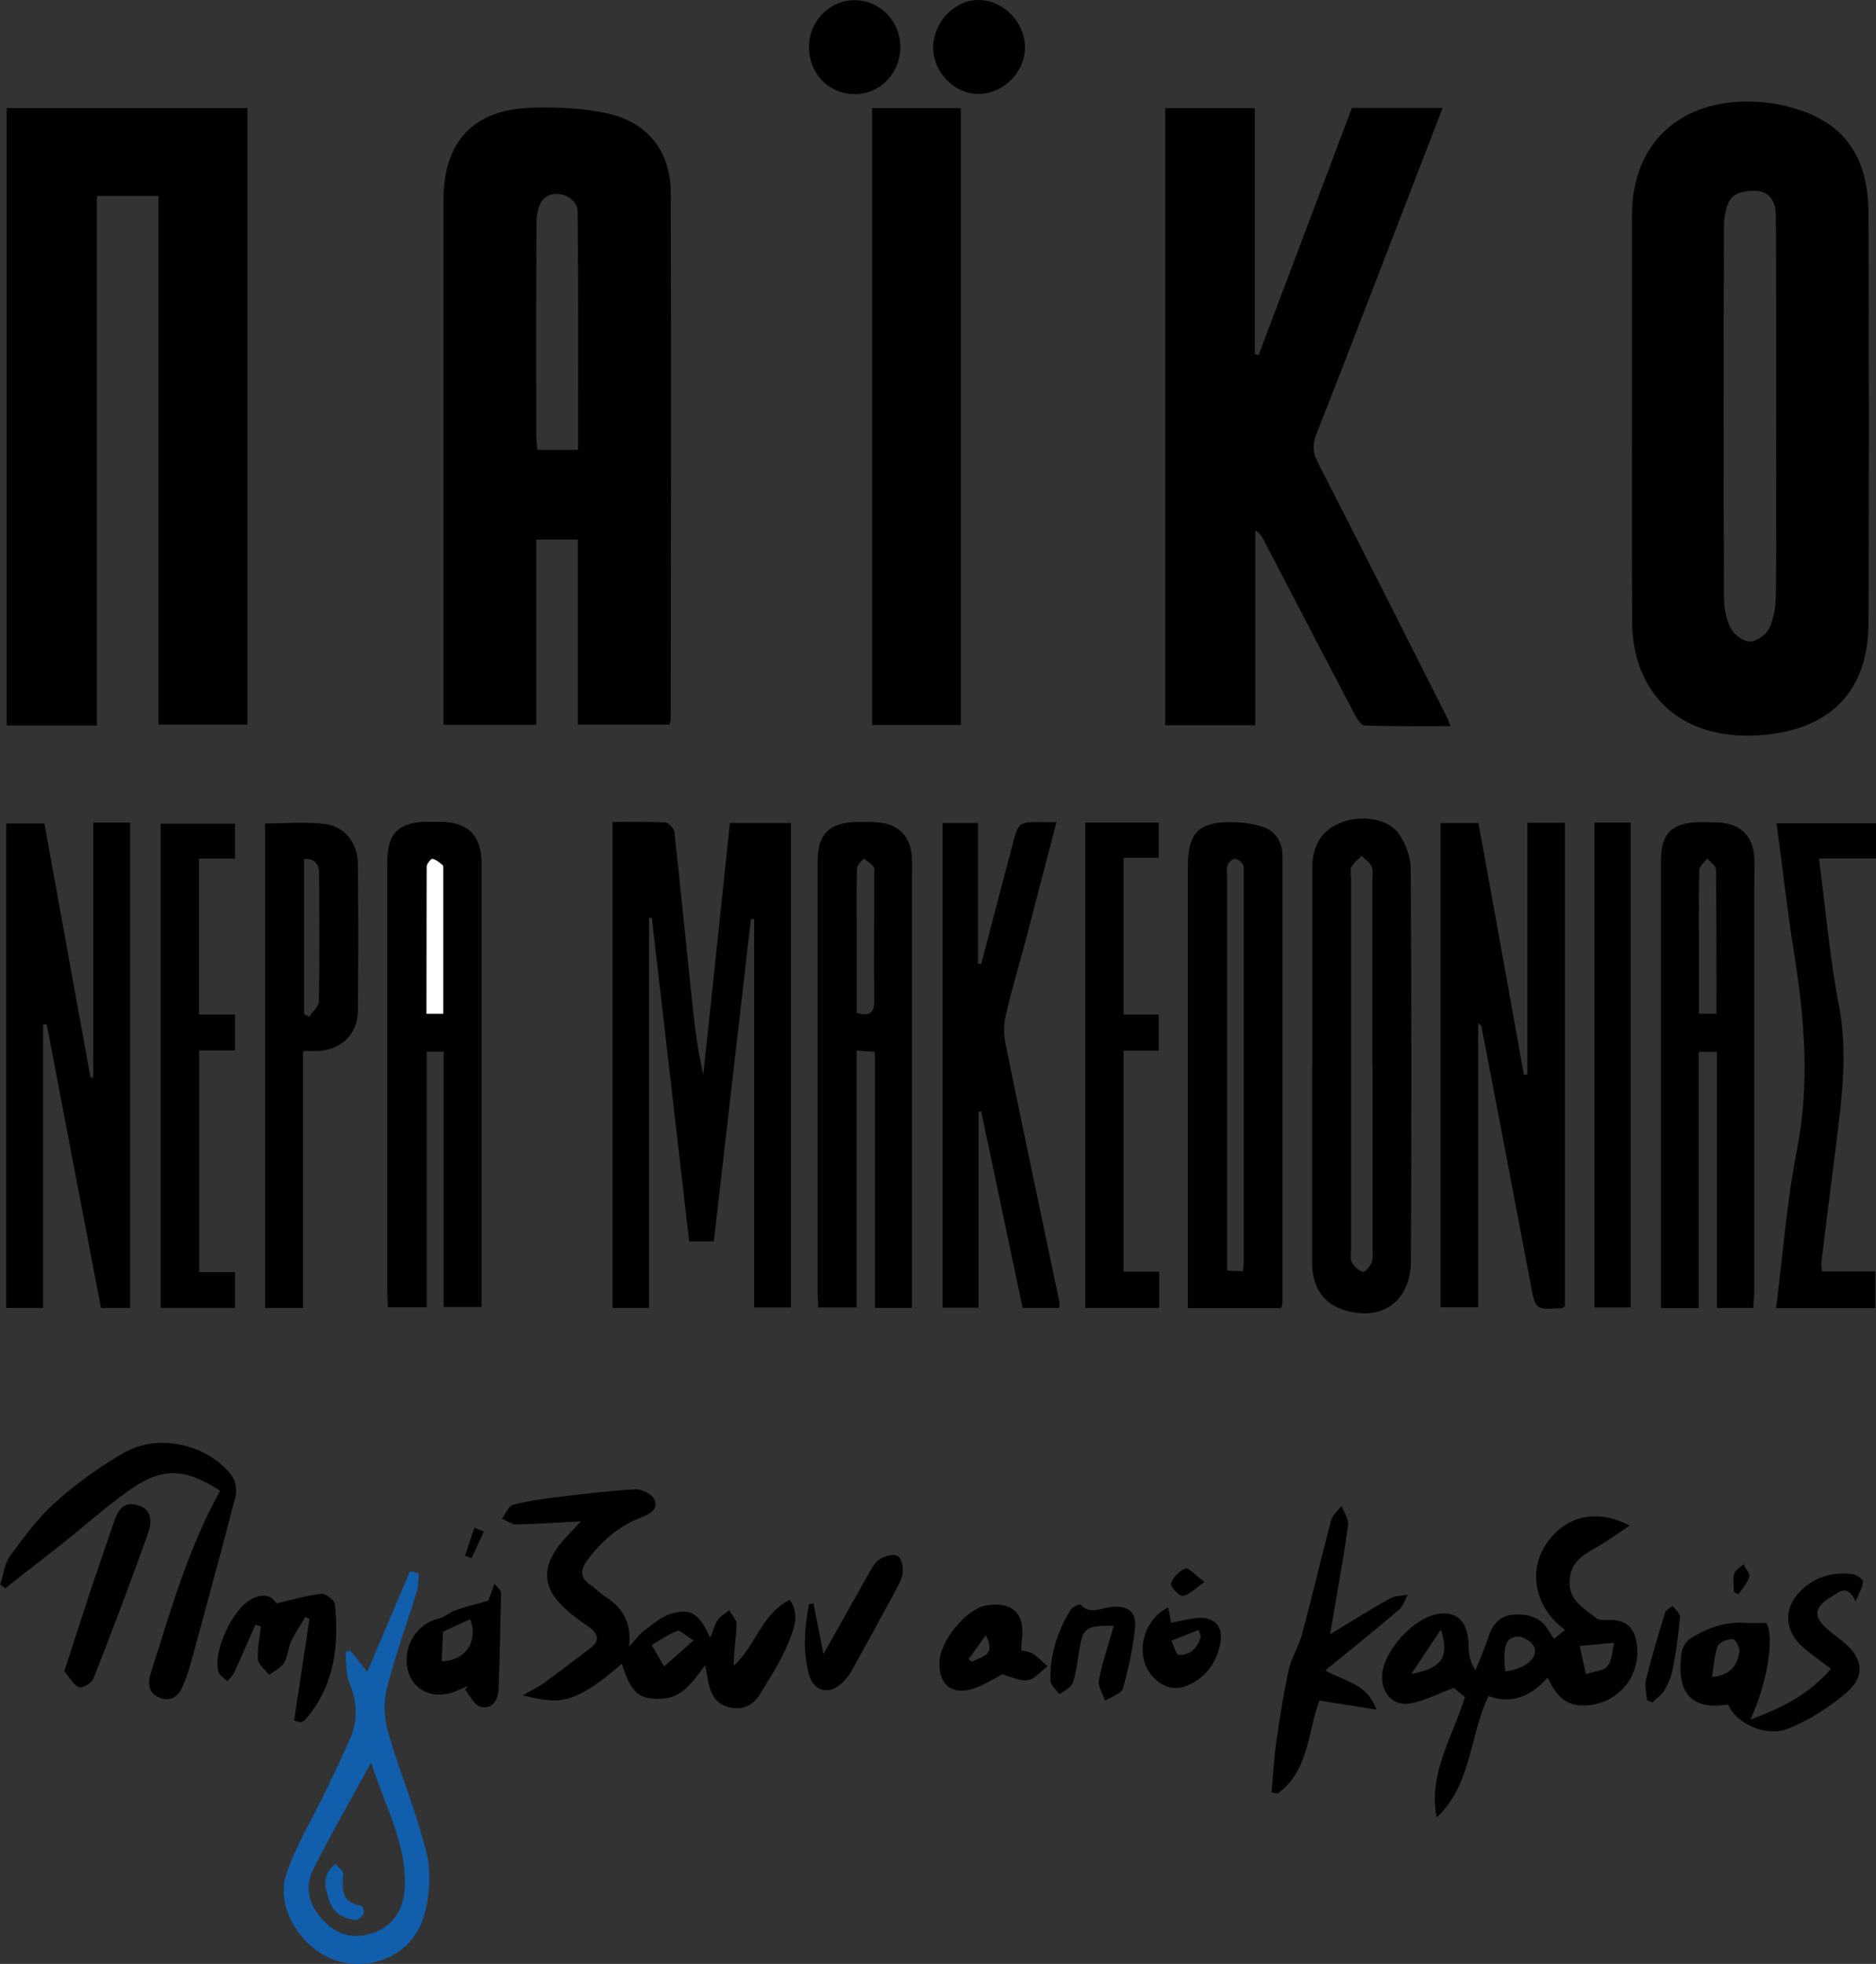 <?xml version="1.0" encoding="UTF-8"?>
<svg id="Layer_2" data-name="Layer 2" xmlns="http://www.w3.org/2000/svg" viewBox="0 0 87.49 91.58">
  <rect x="0" y="0" width="87.49" height="91.58" fill="#333333" stroke="none"/>
  <defs>
    <style>
      .cls-1, .cls-2, .cls-3 {
        stroke-width: 0px;
      }

      .cls-2 {
        fill: #fff;
      }

      .cls-3 {
        fill: #115eac;
      }
    </style>
  </defs>
  <g id="Layer_1-2" data-name="Layer 1">
    <g>
      <path class="cls-1" d="M26.97,25.16h-1.96v8.64h-4.33v-.85c0-7.87,0-15.73,0-23.6,0-2.75,1.4-4.26,4.16-4.33,1.2-.03,2.45.02,3.61.3,1.82.44,2.83,1.81,2.83,3.67.03,8.2.01,16.39,0,24.59,0,.05-.03.1-.06.21h-4.27v-8.64ZM26.96,20.98c0-3.74.02-7.41-.02-11.09,0-.74-1.09-1.14-1.6-.6-.24.25-.32.73-.32,1.11-.02,3.3-.01,6.6-.01,9.9,0,.22.03.44.05.68h1.9Z"/>
      <path class="cls-1" d="M7.39,9.14h-2.87v24.69H.31V5.04h11.23v28.75h-4.15V9.14Z"/>
      <path class="cls-1" d="M76.11,19.46c0-3.14,0-6.29,0-9.43,0-3.35,2.27-5.5,5.89-5.28.91.06,1.87.29,2.69.69,1.82.89,2.44,2.56,2.45,4.47.02,6.39.03,12.78,0,19.17-.02,3.12-1.74,4.9-4.87,5.19-2.95.27-5.13-.98-5.89-3.44-.17-.55-.25-1.14-.26-1.71-.02-3.22-.01-6.44-.01-9.66ZM82.83,19.24c0-1.67,0-3.35,0-5.02,0-1.39,0-2.79-.01-4.18,0-.56-.24-1.06-.81-1.13-.4-.05-.99.03-1.23.29-.28.31-.38.88-.38,1.33-.02,5.76-.02,11.51,0,17.27,0,.49.08,1.03.3,1.47.15.3.58.64.89.65.32,0,.78-.32.92-.62.22-.46.3-1.02.31-1.54.03-2.84.01-5.68.01-8.52Z"/>
      <path class="cls-1" d="M54.34,5.04h4.18v11.48c.06,0,.12.02.18.03,1.45-3.84,2.9-7.68,4.35-11.52h4.23c-.8,2.07-1.58,4.09-2.36,6.12-1.18,3.04-2.34,6.09-3.54,9.12-.18.46-.16.83.07,1.28,2.01,3.92,3.99,7.85,5.97,11.78.07.13.12.27.23.53-1.39,0-2.69.02-4-.03-.18,0-.39-.36-.51-.59-1.4-2.66-2.79-5.34-4.18-8.01-.09-.18-.19-.35-.42-.5v9.09h-4.2V5.04Z"/>
      <path class="cls-1" d="M30.28,60.99h-1.71v-22.66c.82,0,1.63-.02,2.44.02.16,0,.42.28.44.45.28,2.52.53,5.04.79,7.56.13,1.25.27,2.51.56,3.76.41-3.9.83-7.8,1.24-11.74h2.85v22.59h-1.72v-18.11s-.1,0-.15,0c-.58,5-1.15,10.01-1.73,15.03h-1.15c-.58-5.05-1.16-10.07-1.74-15.09-.04,0-.08,0-.13,0v18.19Z"/>
      <path class="cls-1" d="M44.81,33.81h-4.14V5.04h4.14v28.77Z"/>
      <path class="cls-1" d="M71.23,50.1v-11.73h1.75v22.55c-.07.03-.11.07-.15.08-1.23.08-1.22.07-1.44-1.09-.76-4-1.52-8-2.29-12-.01-.07-.04-.13-.16-.19v13.24h-1.76v-22.58h1.77c.71,3.91,1.42,7.82,2.12,11.74.05,0,.1-.01.15-.02Z"/>
      <path class="cls-1" d="M4.34,38.36h1.73v22.63h-1.36c-.85-4.42-1.69-8.82-2.53-13.22-.06,0-.11,0-.17.01v13.21H.29v-22.59h1.78c.71,3.92,1.43,7.89,2.15,11.85.04,0,.08,0,.13-.01v-11.88Z"/>
      <path class="cls-1" d="M59.73,61h-4.33c0-.27,0-.53,0-.8,0-6.62,0-13.25,0-19.87,0-1.48.53-2.02,2.02-1.99.5,0,1.02.06,1.48.22.6.21.91.71.91,1.36,0,6.95,0,13.91,0,20.86,0,.05-.03.09-.07.22ZM57.96,59.29c.02-.18.04-.26.04-.33,0-6.06,0-12.13,0-18.19,0-.15.03-.33-.03-.45-.07-.13-.25-.27-.37-.27-.12,0-.3.16-.35.29-.06.18-.02.4-.02.6,0,5.3,0,10.6,0,15.91,0,.78,0,1.57,0,2.4.26.01.48.02.74.03Z"/>
      <path class="cls-1" d="M20.7,49.04h-.8v11.92h-1.81c-.01-.23-.03-.49-.03-.76,0-6.67,0-13.34,0-20.02,0-1.31.53-1.84,1.83-1.86.23,0,.46,0,.68,0,1.28.03,1.89.66,1.89,1.95,0,4.16,0,8.32,0,12.48,0,2.71,0,5.42,0,8.2h-1.77v-11.92ZM20.67,47.28c0-2.27,0-4.49,0-6.71,0-.08.01-.18-.03-.22-.14-.12-.3-.26-.47-.29-.07-.01-.26.23-.27.36-.02,2.27-.01,4.55-.01,6.86h.78Z"/>
      <path class="cls-1" d="M61.2,49.7c0-3.07,0-6.14,0-9.2,0-.96.34-1.73,1.29-2.12.95-.39,2.2-.24,2.73.48.33.45.57,1.1.57,1.66.04,6.09.04,12.17.01,18.26,0,1.95-1.42,2.9-3.23,2.27-.89-.31-1.38-1.07-1.38-2.21,0-3.04,0-6.09,0-9.13ZM64,49.69c0-2.87,0-5.73,0-8.6,0-.23.05-.48-.03-.68-.08-.2-.31-.34-.47-.5-.16.17-.36.31-.47.51-.08.14-.02.35-.02.52,0,5.78,0,11.56,0,17.34,0,.2-.05.44.04.6.11.19.32.38.52.43.1.02.32-.26.4-.44.07-.17.04-.4.04-.6,0-2.87,0-5.73,0-8.6Z"/>
      <path class="cls-1" d="M42.52,60.99h-1.72v-11.94c-.31-.02-.53-.03-.85-.06v11.98h-1.79c-.01-.29-.03-.54-.03-.78,0-6.67,0-13.34,0-20.01,0-1.3.55-1.83,1.85-1.85.33,0,.66-.01.99.02.93.09,1.48.64,1.55,1.56.03.33.01.66.01.99,0,6.24,0,12.48,0,18.72,0,.43,0,.86,0,1.37ZM39.93,47.22c.71.22.84-.05.84-.57-.02-1.93,0-3.85,0-5.78,0-.15.04-.34-.03-.45-.11-.16-.3-.26-.46-.39-.11.15-.3.29-.31.44-.03.81-.02,1.62-.02,2.43,0,1.44,0,2.88,0,4.32Z"/>
      <path class="cls-1" d="M81.78,60.99h-1.71v-11.94h-.85v11.95h-1.76c0-.29,0-.56,0-.83,0-6.67,0-13.34,0-20.01,0-1.29.5-1.8,1.78-1.82.33,0,.66,0,.99.02.96.07,1.53.65,1.58,1.61.03.53,0,1.07,0,1.6,0,6.19,0,12.38,0,18.57,0,.27-.02.55-.04.86ZM80.05,47.27c0-2.27,0-4.49-.02-6.72,0-.18-.27-.35-.41-.52-.13.18-.36.35-.37.53-.03,1.29-.02,2.59-.02,3.88,0,.93,0,1.87,0,2.83h.82Z"/>
      <path class="cls-1" d="M49.4,60.99h-1.71c-.64-3.06-1.29-6.11-1.93-9.16-.04,0-.08,0-.12.01v9.14h-1.68v-22.6h1.65v6.56c.05,0,.1.01.15.02.48-1.84.96-3.69,1.45-5.53.29-1.11.3-1.11,1.44-1.09.18,0,.35,0,.62,0-.48,1.84-.94,3.6-1.4,5.37-.32,1.22-.69,2.43-.97,3.66-.1.42-.09.91,0,1.34.82,4.01,1.67,8.01,2.51,12.02.01.07,0,.15-.02.27Z"/>
      <path class="cls-1" d="M14.13,60.99h-1.77v-22.59c.94,0,1.9-.09,2.83.03.9.12,1.49.91,1.5,1.84.02,2.28.02,4.57,0,6.85-.01,1.11-.77,1.84-1.87,1.89-.2,0-.4,0-.69,0v11.98ZM14.18,40.05v7.24c.08.04.16.08.24.12.16-.24.45-.48.45-.72.04-1.98.02-3.96.01-5.94,0-.44-.18-.73-.71-.69Z"/>
      <path class="cls-1" d="M9.29,59.32h1.67v1.67h-3.47v-22.58h3.47v1.63h-1.68v7.27h1.68v1.67h-1.67v10.34Z"/>
      <path class="cls-1" d="M50.61,38.36h3.43v1.64h-1.64v7.31h1.64v1.68h-1.64v10.31h1.66v1.69h-3.45v-22.63Z"/>
      <path class="cls-1" d="M82.83,60.99c.32-2.49.5-4.95.97-7.35.61-3.09.36-6.13-.13-9.19-.32-2-.54-4.01-.82-6.06h4.64v1.64h-2.66c.31,2.35.5,4.62.93,6.85.42,2.2.14,4.33-.13,6.49-.23,1.81-.46,3.62-.68,5.42-.02.15.01.3.02.5h2.49v1.71h-4.65Z"/>
      <path class="cls-1" d="M72.97,75.99c-1.36-1-1.71-2.66-.9-3.93.86-1.35,2.35-1.75,3.93-.92-.57.38-1.06.74-1.59,1.04-.64.36-1.2.72-1.21,1.59-.01.91.7,1.24,1.25,1.69.16.13.48.07.73.08.61.03.99.32,1.12.93.35,1.62-.84,3.07-2.49,3.06-.85,0-1.26-.53-1.64-1.3-.75.86-1.65,1.26-2.75.86-.9,1.86-.78,4.14-2.42,5.66-.4-2.07.75-3.74,1.32-5.62-.19-.15-.42-.33-.52-.42-.75.27-1.4.63-2.09.73-.79.11-1.3-.54-1.25-1.35.08-1.14,1.51-2.69,2.65-2.84.89-.13,1.38.44,1.38,1.53,0,.38.09.77.32,1.11.21-.52.44-1.04.61-1.57.19-.6.58-1,1.18-1.03.64-.04,1.27.11,1.63.76.06.11.14.21.24.37.17-.14.31-.25.51-.41ZM73.67,76.75c.12.54.21.93.29,1.32.34-.12.8-.14,1-.37.23-.26.22-.72.32-1.09-.46.04-.92.08-1.61.14ZM70.21,77.94c.88-.11,1.53-.61,1.35-1.11-.09-.24-.48-.51-.74-.51-.6,0-.74.44-.62,1.62ZM67.2,75.99c-.49.73-.89,1.32-1.38,2.07,1.44-.28,1.78-.78,1.38-2.07Z"/>
      <path class="cls-1" d="M29.01,77.57c-2.42,2.14-3.12,1.81-4.64,1.49.4-.23.73-.38,1.01-.59.73-.53,1.46-1.08,2.17-1.63.44-.34.35-.66-.08-.97-.4-.27-.79-.55-1.14-.88-1-.92-1.08-1.87-.24-2.95.28-.35.61-.67,1.01-1.1-1.08.06-2.04.13-3.01.15-.23,0-.46-.18-.68-.27.17-.22.29-.58.5-.64.65-.18,1.33-.28,2.01-.36,1.23-.15,2.46-.3,3.69-.37.3-.02.78.21.9.46.22.47-.21.7-.61.85-1.05.4-1.85,1.11-2.52,2.01-.33.44-.33.81.16,1.14.23.15.42.37.65.52.79.49,1.27,1.15,1.15,2.35.34-.37.51-.61.74-.77.38-.28.76-.62,1.19-.75.96-.28,1.32-.04,1.85,1.12.14-.33.21-.62.36-.85.12-.18.35-.29.53-.44.12.22.35.44.34.65-.02.64-.13,1.27-.13,1.93,1.02-.9,1.27-2.39,2.61-3.07.46.63.21,1.32,0,1.85-.35.91-.89,1.74-1.4,2.57-.31.51-.82.75-1.44.59-.63-.16-.86-.65-.97-1.23-.04-.2-.07-.4-.13-.73-.59.77-1.07,1.56-2.12,1.57-.99.01-1.33-.26-1.78-1.66ZM32.34,76.49c-.4-.24-.63-.49-.75-.44-.42.16-.81.43-1.2.66.19.33.39.67.58,1,.41-.36.82-.72,1.38-1.22Z"/>
      <path class="cls-1" d="M74.36,38.36h1.69v22.61h-1.69v-22.61Z"/>
      <path class="cls-3" d="M16.32,76.95c.27.34.55.68.81,1.01.69-1.63,1.34-3.16,1.99-4.69.13.03.27.06.4.09-.02.27,0,.56-.07.82-.47,1.52-1.02,3.02-1.41,4.56-.16.64-.13,1.41.06,2.05.55,1.89,1.33,3.71,1.79,5.62.23.93.15,2.04-.13,2.97-.52,1.75-2.38,2.58-4.09,2.04-1.6-.51-2.84-2.46-2.32-4.02.45-1.35,1.22-2.59,1.84-3.88.38-.8.77-1.59,1.12-2.4.39-.88.36-1.74-.01-2.64-.18-.43-.14-.95-.19-1.43.08-.03.15-.06.23-.1ZM17.3,82.2c-.97,1.78-1.88,3.35-2.69,4.97-.44.87-.18,1.73.5,2.42.66.69,1.48.85,2.36.52.9-.34,1.34-1.1,1.4-2,.14-2.09-.92-3.85-1.56-5.92Z"/>
      <path class="cls-1" d="M10.27,69.52c-1.66-1.08-2.74-1.11-4.28,0-1.07.76-2.05,1.64-3.08,2.46-.88.7-1.78,1.38-2.66,2.08-.08-.06-.16-.11-.24-.17.15-.45.2-.98.47-1.35.65-.89,1.33-1.8,2.14-2.52.98-.87,2.06-1.65,3.19-2.29,1.6-.91,3.89-.37,5,1.08.19.25.25.72.16,1.03-.67,2.59-1.38,5.17-2.08,7.75-.1.36-.23.72-.38,1.07-.19.45-.55.69-1.03.52-.53-.19-.61-.62-.46-1.12.92-2.88,1.73-5.81,3.24-8.53Z"/>
      <path class="cls-1" d="M80.59,79.48c-2.03.34-2.36-.93-2.18-2.34.03-.25.19-.58.39-.71.8-.52,1.68-.83,2.67-.75.25.02.5,0,.9,0,.38.56.1,2.72-.74,4.51,1.47-.55,2.74-1.18,3.76-2.37-.46-.36-.9-.65-1.29-.99-.87-.76-.95-1.79-.16-2.61.65-.67,1.5-.93,2.43-.82.19.02.51.23.51.35,0,.26-.18.52-.34.93-.4-.87-.79-.42-1.13-.22-.84.49-.86.96-.13,1.56.22.18.44.35.65.52.96.75,1.09,1.63.16,2.41-.79.67-1.71,1.26-2.67,1.65-1.06.43-2.46-.23-2.83-1.12ZM79.84,78.2c.91-.08,1.19-.58,1.28-1.2.03-.18-.21-.58-.31-.57-.25,0-.62.14-.7.33-.16.4-.17.86-.27,1.44Z"/>
      <path class="cls-1" d="M61.81,77.9c.85.49,1.95.59,2.38,1.82-.94-.15-1.78-.28-2.66-.42-.55,1.48-.48,3.28-1.95,4.34-.09-.02-.19-.04-.28-.06.08-.83.12-1.66.24-2.49.16-1.09.33-2.18.57-3.25.12-.55.45-1.05.6-1.59.48-1.78.9-3.58,1.37-5.36.07-.25.32-.45.48-.67.11.3.35.62.31.9-.23,1.65-.53,3.28-.84,5.09,1.01-.61,1.88-1.16,2.77-1.66.24-.14.56-.13.85-.19-.13.24-.21.54-.4.7-1.12.95-2.26,1.87-3.45,2.84Z"/>
      <path class="cls-1" d="M13.72,80.22c.24-1.57.47-3.15.71-4.72-.06-.03-.13-.07-.19-.1-.22.38-.48.75-.66,1.14-.15.32-.15.71-.33,1-.15.24-.46.38-.7.56-.18-.24-.5-.47-.52-.72-.04-.5.08-1.02.14-1.53-.09-.03-.17-.06-.26-.09-.33.74-.64,1.49-.98,2.22-.07.16-.22.28-.33.42-.15-.15-.38-.28-.42-.46-.25-.93.66-2.9,1.53-3.36.54-.29.97-.19,1.18.19.74-.17,1.41-.37,2.1-.45.2-.02.61.3.63.49.2,1.96-.03,3.83-1.4,5.4-.04.05-.13.07-.2.1-.1-.02-.2-.05-.29-.07Z"/>
      <path class="cls-1" d="M22.77,74.65c.04-.1.14-.39.29-.8.16.2.31.31.31.41-.03,1.51-.06,3.01-.12,4.51-.02.51-.29.96-.84.82-.29-.07-.49-.52-.72-.8.05-.06.1-.12.15-.17-.31.12-.62.29-.95.36-.94.2-1.71-.3-1.89-1.18-.21-1.05.46-2.1,1.45-2.32.27-.06.5-.28.77-.38.44-.16.89-.27,1.55-.46ZM20.59,77.47c1.13-.02,1.72-.93,1.34-1.97-.41.19-.81.38-1.27.59-.02.4-.04.87-.06,1.38Z"/>
      <path class="cls-1" d="M41.99,2.19c0,1.2-.91,2.17-2.06,2.2-1.25.03-2.21-.94-2.2-2.21,0-1.22.99-2.2,2.18-2.17,1.16.03,2.08,1,2.08,2.19Z"/>
      <path class="cls-1" d="M47.8,2.21c0,1.17-1.01,2.17-2.18,2.17-1.12,0-2.1-1.01-2.1-2.16,0-1.19,1-2.23,2.13-2.22,1.15.01,2.16,1.05,2.15,2.21Z"/>
      <path class="cls-1" d="M3,77.93c.47-1.43.88-2.73,1.31-4.02.32-.96.66-1.91.98-2.87.18-.54.4-1.04,1.1-.86.73.18.69.81.52,1.3-.81,2.29-1.67,4.55-2.56,6.81-.08.2-.54.46-.67.39-.28-.14-.45-.48-.68-.75Z"/>
      <path class="cls-1" d="M46.76,78.07c-.45.23-.88.51-1.35.67-1.01.33-1.63-.17-1.6-1.23.03-.99,1.25-2.48,2.16-2.64,1.24-.21,1.84.35,1.69,1.6-.02.15-.02.3-.04.49.2.05.42.06.57.17.24.16.44.38.66.57-.3.23-.58.59-.92.65-.36.06-.77-.16-1.18-.27ZM45.98,76.25c-.33.45-.57.78-.81,1.12.06.04.11.08.17.12.4-.25,1.14-.25.64-1.24Z"/>
      <path class="cls-1" d="M37.94,74.77c.14.72.28,1.45.46,2.36.3-.53.53-.93.75-1.32.48-.86.96-1.72,1.45-2.58.12-.21.28-.45.49-.56.22-.12.55-.21.76-.12.16.07.25.42.26.65,0,.24-.09.5-.21.72-.73,1.36-1.47,2.71-2.22,4.06-.1.17-.24.33-.38.47-.6.61-1.35.45-1.57-.36-.3-1.09-.21-2.2,0-3.29.07,0,.14-.02.22-.03Z"/>
      <path class="cls-1" d="M51.94,75.81c-1.31,0-1.42.08-1.6,1.1-.09.52-.14,1.06-.31,1.56-.08.23-.4.37-.62.54-.15-.21-.41-.42-.42-.63-.04-1.19.32-2.29.93-3.3.08-.14.44-.29.47-.26.44.49.93.17,1.41.12.8-.09,1.21.21,1.13.99-.1.94-.3,1.89-.56,2.8-.07.25-.54.39-.83.58-.11-.33-.35-.68-.29-.97.16-.83.44-1.63.69-2.52Z"/>
      <path class="cls-1" d="M54.48,74.96c.05.25.09.48.14.71.43-.08.82-.18,1.21-.22.77-.08,1.23.38,1.09,1.14-.17.92-.67,1.64-1.55,2.01-.64.27-1.2.04-1.63-.44-.84-.95-.46-2.62.75-3.21ZM56.01,76.3c-.04-.1-.08-.19-.12-.29-.42.17-.84.33-1.26.5.11.23.22.65.34.66.57.02.89-.34,1.03-.86Z"/>
      <path class="cls-1" d="M76.81,79.28c-.02-.32-.12-.65-.05-.94.26-1.05.57-2.09.89-3.13.04-.13.23-.22.35-.33.12.17.36.36.35.52-.07.8-.18,1.6-.33,2.39-.06.34-.2.69-.37.99-.14.24-.39.41-.59.61l-.25-.11Z"/>
      <path class="cls-1" d="M56.18,73.77c-.47.32-.73.62-1.02.65-.18.02-.59-.45-.55-.58.1-.29.39-.59.67-.7.15-.05.45.3.9.63Z"/>
      <path class="cls-1" d="M80.86,74.24c0-.29-.05-.59.02-.86.05-.17.28-.29.43-.43.1.2.32.44.27.59-.09.29-.33.54-.5.8-.07-.03-.15-.07-.22-.1Z"/>
      <path class="cls-1" d="M22.57,71.41c-.19.42-.39.83-.58,1.25-.1-.04-.2-.07-.3-.11.14-.44.29-.87.43-1.31.15.06.3.12.45.18Z"/>
      <path class="cls-2" d="M19.9,40.41c0-.13.2-.37.27-.36.17.03.32.17.47.29.04.03.03.14.03.22,0,2.22,0,4.45,0,6.71h-.78"/>
      <path class="cls-3" d="M15.65,86.91c.16.2.38.34.36.46-.07.71-.1,1.36.84,1.5.06,0,.15.29.1.38-.07.13-.26.29-.38.28-.58-.06-1.03-.32-1.23-.94-.19-.59-.35-1.15.31-1.68Z"/>
    </g>
  </g>
</svg>